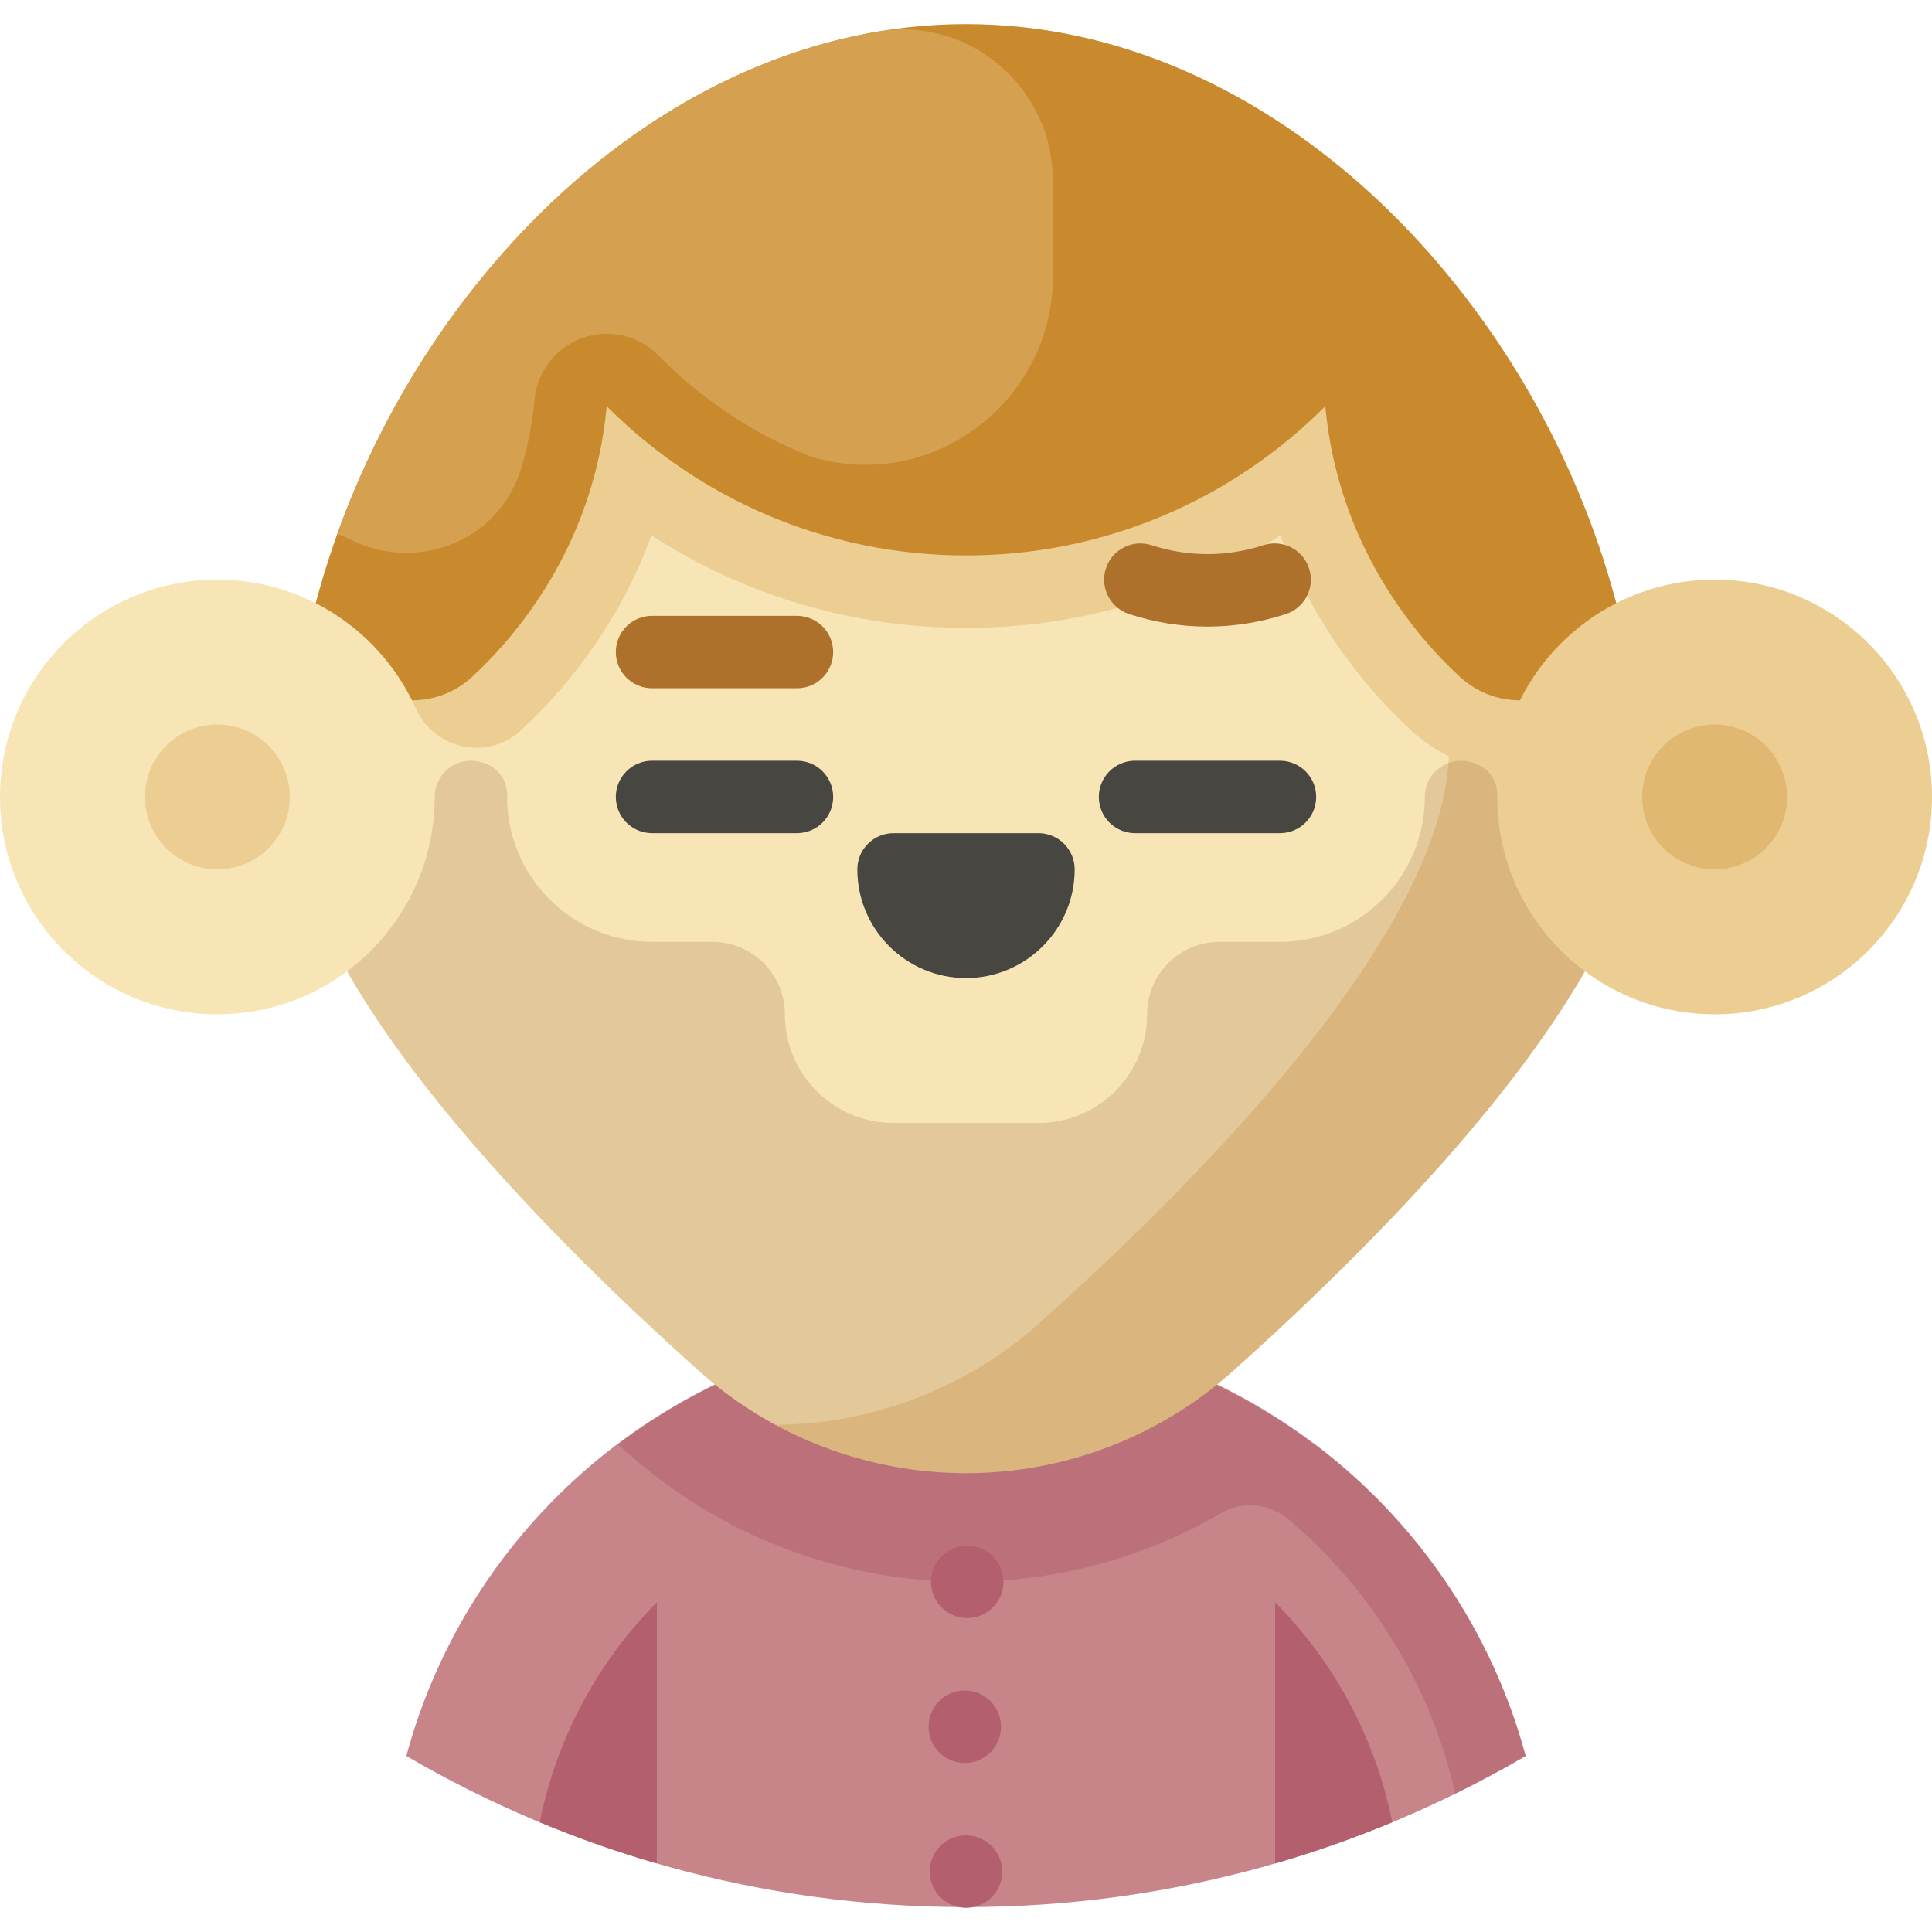 <?xml version="1.0" encoding="iso-8859-1"?>
<!-- Uploaded to: SVG Repo, www.svgrepo.com, Generator: SVG Repo Mixer Tools -->
<svg height="800px" width="800px" version="1.1" id="Layer_1" xmlns="http://www.w3.org/2000/svg" xmlns:xlink="http://www.w3.org/1999/xlink" 
	 viewBox="0 0 512 512" xml:space="preserve">
<path style="fill:#C78489;" d="M339.743,376.625c-0.001,0-0.001-0.001-0.003-0.001c-2.093-1.363-4.22-2.678-6.382-3.941
	c-22.783-13.359-49.181-21.027-77.5-21.027s-54.435,7.667-77.217,21.027c-2.162,1.262-4.289,2.577-6.382,3.941
	c-0.001,0-0.001,0.001-0.003,0.001l0,0c-0.001,0.001-0.004,0.003-0.005,0.004c-1.274,0.831-2.531,1.684-3.777,2.551
	c-0.333,0.232-0.663,0.466-0.995,0.7c-0.998,0.705-1.988,1.423-2.97,2.152c-0.264,0.196-0.531,0.39-0.794,0.588
	c-2.514,1.892-4.964,3.862-7.355,5.902c-0.184,0.157-0.367,0.315-0.55,0.474c-1.161,1-2.309,2.015-3.439,3.049
	c-0.019,0.018-0.038,0.035-0.058,0.052c-2.449,2.241-4.82,4.564-7.119,6.959c-0.046,0.049-0.093,0.097-0.14,0.146
	c-17.53,18.309-30.578,40.942-37.37,66.147c43.555,25.453,94.226,40.052,148.312,40.052s104.758-14.6,148.312-40.052
	C394.36,428.413,370.989,396.987,339.743,376.625z"/>
<g>
	<path style="opacity:0.5;fill:#B35F6D;enable-background:new    ;" d="M348.307,382.63l-0.548-0.184
		c-2.645-1.975-5.343-3.88-8.115-5.683c-2.062-1.341-4.157-2.635-6.286-3.878c-22.554-13.212-48.739-20.844-76.723-21.012
		L256,351.658v0.202c-0.105,0-0.209-0.005-0.314-0.005c-28.343,0-54.236,7.667-77.046,21.029c-1.014,0.591-2.019,1.196-3.016,1.811
		c-0.965,0.594-1.921,1.201-2.871,1.815c-0.028,0.018-0.058,0.036-0.086,0.054c-0.001,0-0.003,0.001-0.003,0.003
		c-0.102,0.067-0.207,0.131-0.311,0.197c0.003,0.004,0.005,0.006,0.008,0.01c-2.925,1.902-5.754,3.933-8.536,6.025
		c0.815,0.733,1.646,1.486,2.44,2.194c7.745,6.916,16.319,12.942,25.482,17.911c19.665,10.662,41.883,16.297,64.252,16.297
		c23.99,0,47.293-6.374,67.706-18.248c5.652-3.288,12.778-2.523,17.773,1.697c21.861,18.47,37.718,43.834,44.15,72.719
		c6.359-3.124,12.594-6.464,18.685-10.022C395.292,431.871,375.249,402.92,348.307,382.63z"/>
	<circle style="fill:#B35F6D;" cx="256.32" cy="419.2" r="9.6"/>
	<circle style="fill:#B35F6D;" cx="255.68" cy="457.6" r="9.6"/>
	<circle style="fill:#B35F6D;" cx="256" cy="496" r="9.6"/>
	<path style="fill:#B35F6D;" d="M143.036,482.921c10.077,4.193,20.436,7.844,31.044,10.913v-69.221
		C158.565,440.306,147.528,460.433,143.036,482.921z"/>
	<path style="fill:#B35F6D;" d="M337.92,424.613v69.221c10.607-3.068,20.966-6.72,31.044-10.913
		C364.472,460.433,353.435,440.306,337.92,424.613z"/>
</g>
<path style="fill:#ECCE93;" d="M454.4,153.6c-9.393,0-18.252,2.263-26.085,6.25C407.62,81.565,342.495,11.34,264.292,6.66
	l-58.815,370.925C220.876,385.934,238.225,390.4,256,390.4c26.024,0,51.14-9.558,70.551-26.89
	c29.196-26.07,71.219-67.263,93.477-106.088c9.595,7.146,21.489,11.378,34.372,11.378c31.812,0,57.6-25.788,57.6-57.6
	S486.212,153.6,454.4,153.6z"/>
<path style="fill:#F8E5B5;" d="M264.292,6.66C261.542,6.496,258.78,6.4,256,6.4c-81.862,0-150.9,72.407-172.323,153.446
	C75.845,155.86,66.989,153.6,57.6,153.6C25.788,153.6,0,179.388,0,211.2s25.788,57.6,57.6,57.6c12.883,0,24.777-4.232,34.372-11.378
	c22.258,38.825,64.282,80.018,93.477,106.088c6.153,5.494,12.882,10.2,20.027,14.075c25.782-0.165,50.633-9.692,69.875-26.875
	C316.767,313.729,384,246.316,384,198.4C384,120.287,334.016,37.915,264.292,6.66z"/>
<circle style="fill:#E1B872;" cx="454.4" cy="211.2" r="19.2"/>
<g>
	<circle style="fill:#ECCE93;" cx="57.6" cy="211.2" r="19.2"/>
	<path style="fill:#ECCE93;" d="M428.312,159.852c-26.359,1.265-50.226-16.298-56.084-42.029c-0.86-3.776-1.509-7.753-1.893-11.931
		c-0.682-7.423-5.599-13.778-12.611-16.305c-7.014-2.525-14.852-0.765-20.111,4.513C315.836,115.962,286.853,128,256,128
		s-59.836-12.038-81.613-33.9c-5.258-5.28-13.097-7.039-20.111-4.513c-7.012,2.528-11.927,8.882-12.611,16.305
		c-0.384,4.177-1.033,8.152-1.893,11.927c-5.857,25.733-29.731,43.297-56.091,42.029h-0.006
		c11.718,5.961,21.123,15.812,26.511,27.855c4.845,10.826,18.931,13.983,27.702,5.999c0.065-0.06,0.131-0.119,0.196-0.179
		c10.056-9.268,25.35-26.459,34.556-51.649C197.252,157.841,225.96,166.4,256,166.4s58.748-8.559,83.359-24.526
		c9.206,25.19,24.502,42.381,34.559,51.652c6.506,5.997,14.625,9.763,23.292,10.903c2.287-19.512,14.322-36.036,31.105-44.576
		L428.312,159.852z"/>
</g>
<g>
	<path style="fill:#474641;" d="M275.2,220.8h-38.4c-5.302,0-9.6,4.298-9.6,9.6c0,15.881,12.919,28.8,28.8,28.8
		s28.8-12.919,28.8-28.8C284.8,225.098,280.502,220.8,275.2,220.8z"/>
	<path style="fill:#474641;" d="M211.2,220.8h-38.4c-5.303,0-9.6-4.298-9.6-9.6s4.297-9.6,9.6-9.6h38.4c5.303,0,9.6,4.298,9.6,9.6
		S216.503,220.8,211.2,220.8z"/>
	<path style="fill:#474641;" d="M339.2,220.8h-38.4c-5.303,0-9.6-4.298-9.6-9.6s4.297-9.6,9.6-9.6h38.4c5.303,0,9.6,4.298,9.6,9.6
		S344.503,220.8,339.2,220.8z"/>
</g>
<g>
	<path style="fill:#AD712C;" d="M172.8,182.4h38.4c5.302,0,9.6-4.298,9.6-9.6s-4.298-9.6-9.6-9.6h-38.4c-5.302,0-9.6,4.298-9.6,9.6
		S167.498,182.4,172.8,182.4z"/>
	<path style="fill:#AD712C;" d="M319.983,166.051c-6.985,0-13.965-1.103-20.749-3.313c-5.041-1.641-7.798-7.059-6.157-12.1
		c1.642-5.043,7.06-7.799,12.101-6.157c9.681,3.153,19.933,3.15,29.647-0.005c5.036-1.638,10.459,1.12,12.096,6.163
		c1.638,5.042-1.121,10.458-6.163,12.096C333.961,164.946,326.97,166.051,319.983,166.051z"/>
</g>
<path style="fill:#C98A2E;" d="M428.323,159.846C406.9,78.807,337.862,6.4,256,6.4S105.1,78.807,83.677,159.846
	c11.03,5.613,20.009,14.665,25.522,25.754l0,0c5.884,0,11.547-2.207,15.873-6.195c11.447-10.551,32.288-34.547,35.712-71.754
	C185.12,132.079,218.793,147.2,256,147.2s70.88-15.121,95.215-39.549c3.424,37.208,24.265,61.204,35.712,71.754
	c4.326,3.988,9.989,6.195,15.873,6.195l0,0C408.314,174.511,417.293,165.458,428.323,159.846z"/>
<path style="fill:#D5A150;" d="M233.533,8.225C167.739,18.953,113.034,75.588,89.38,141.532c1.016,0.317,2.024,0.703,3.005,1.201
	c0.091,0.046,0.18,0.092,0.27,0.138c17.644,9.068,39.429,0.599,45.315-18.345c1.768-5.69,3.076-11.901,3.695-18.637
	c0.682-7.423,5.599-13.778,12.611-16.305c7.032-2.532,14.895-0.756,20.154,4.557c11.409,11.528,24.855,20.627,39.552,26.478
	c0.859,0.342,1.926,0.672,3.169,0.992c31.405,8.063,61.889-16.091,61.889-48.512V47.904c0-23.855-20.739-42.605-44.431-39.825
	C234.2,8.127,233.841,8.175,233.533,8.225z"/>
<path style="opacity:0.2;fill:#915729;enable-background:new    ;" d="M396.796,211.206L396.796,211.206V211.2
	c0.18-3.437-1.571-6.769-4.631-8.343c-7.295-3.753-14.569,1.445-14.569,8.343c0,0.003,0,0.004,0,0.006l0,0
	c0,21.211-17.195,38.394-38.406,38.394h-16c-10.601,0-19.194,8.594-19.194,19.194l0,0c0,15.905-12.895,28.8-28.8,28.8h-38.413
	c-15.899,0-28.787-12.888-28.787-28.787v-0.013c0-10.601-8.593-19.194-19.194-19.194h-16c-21.211,0-38.406-17.183-38.406-38.394l0,0
	V211.2c0.18-3.437-1.571-6.769-4.631-8.343c-7.295-3.753-14.569,1.445-14.569,8.343c0,0.003,0,0.004,0,0.006l0,0
	c0,18.934-9.126,35.713-23.228,46.205c22.257,38.829,64.284,80.027,93.484,106.099c6.153,5.494,12.882,10.2,20.027,14.075
	c15.4,8.348,32.749,12.814,50.524,12.814c26.024,0,51.14-9.558,70.551-26.89c29.197-26.07,71.22-67.264,93.478-106.09
	C405.921,246.931,396.796,230.149,396.796,211.206z"/>
</svg>